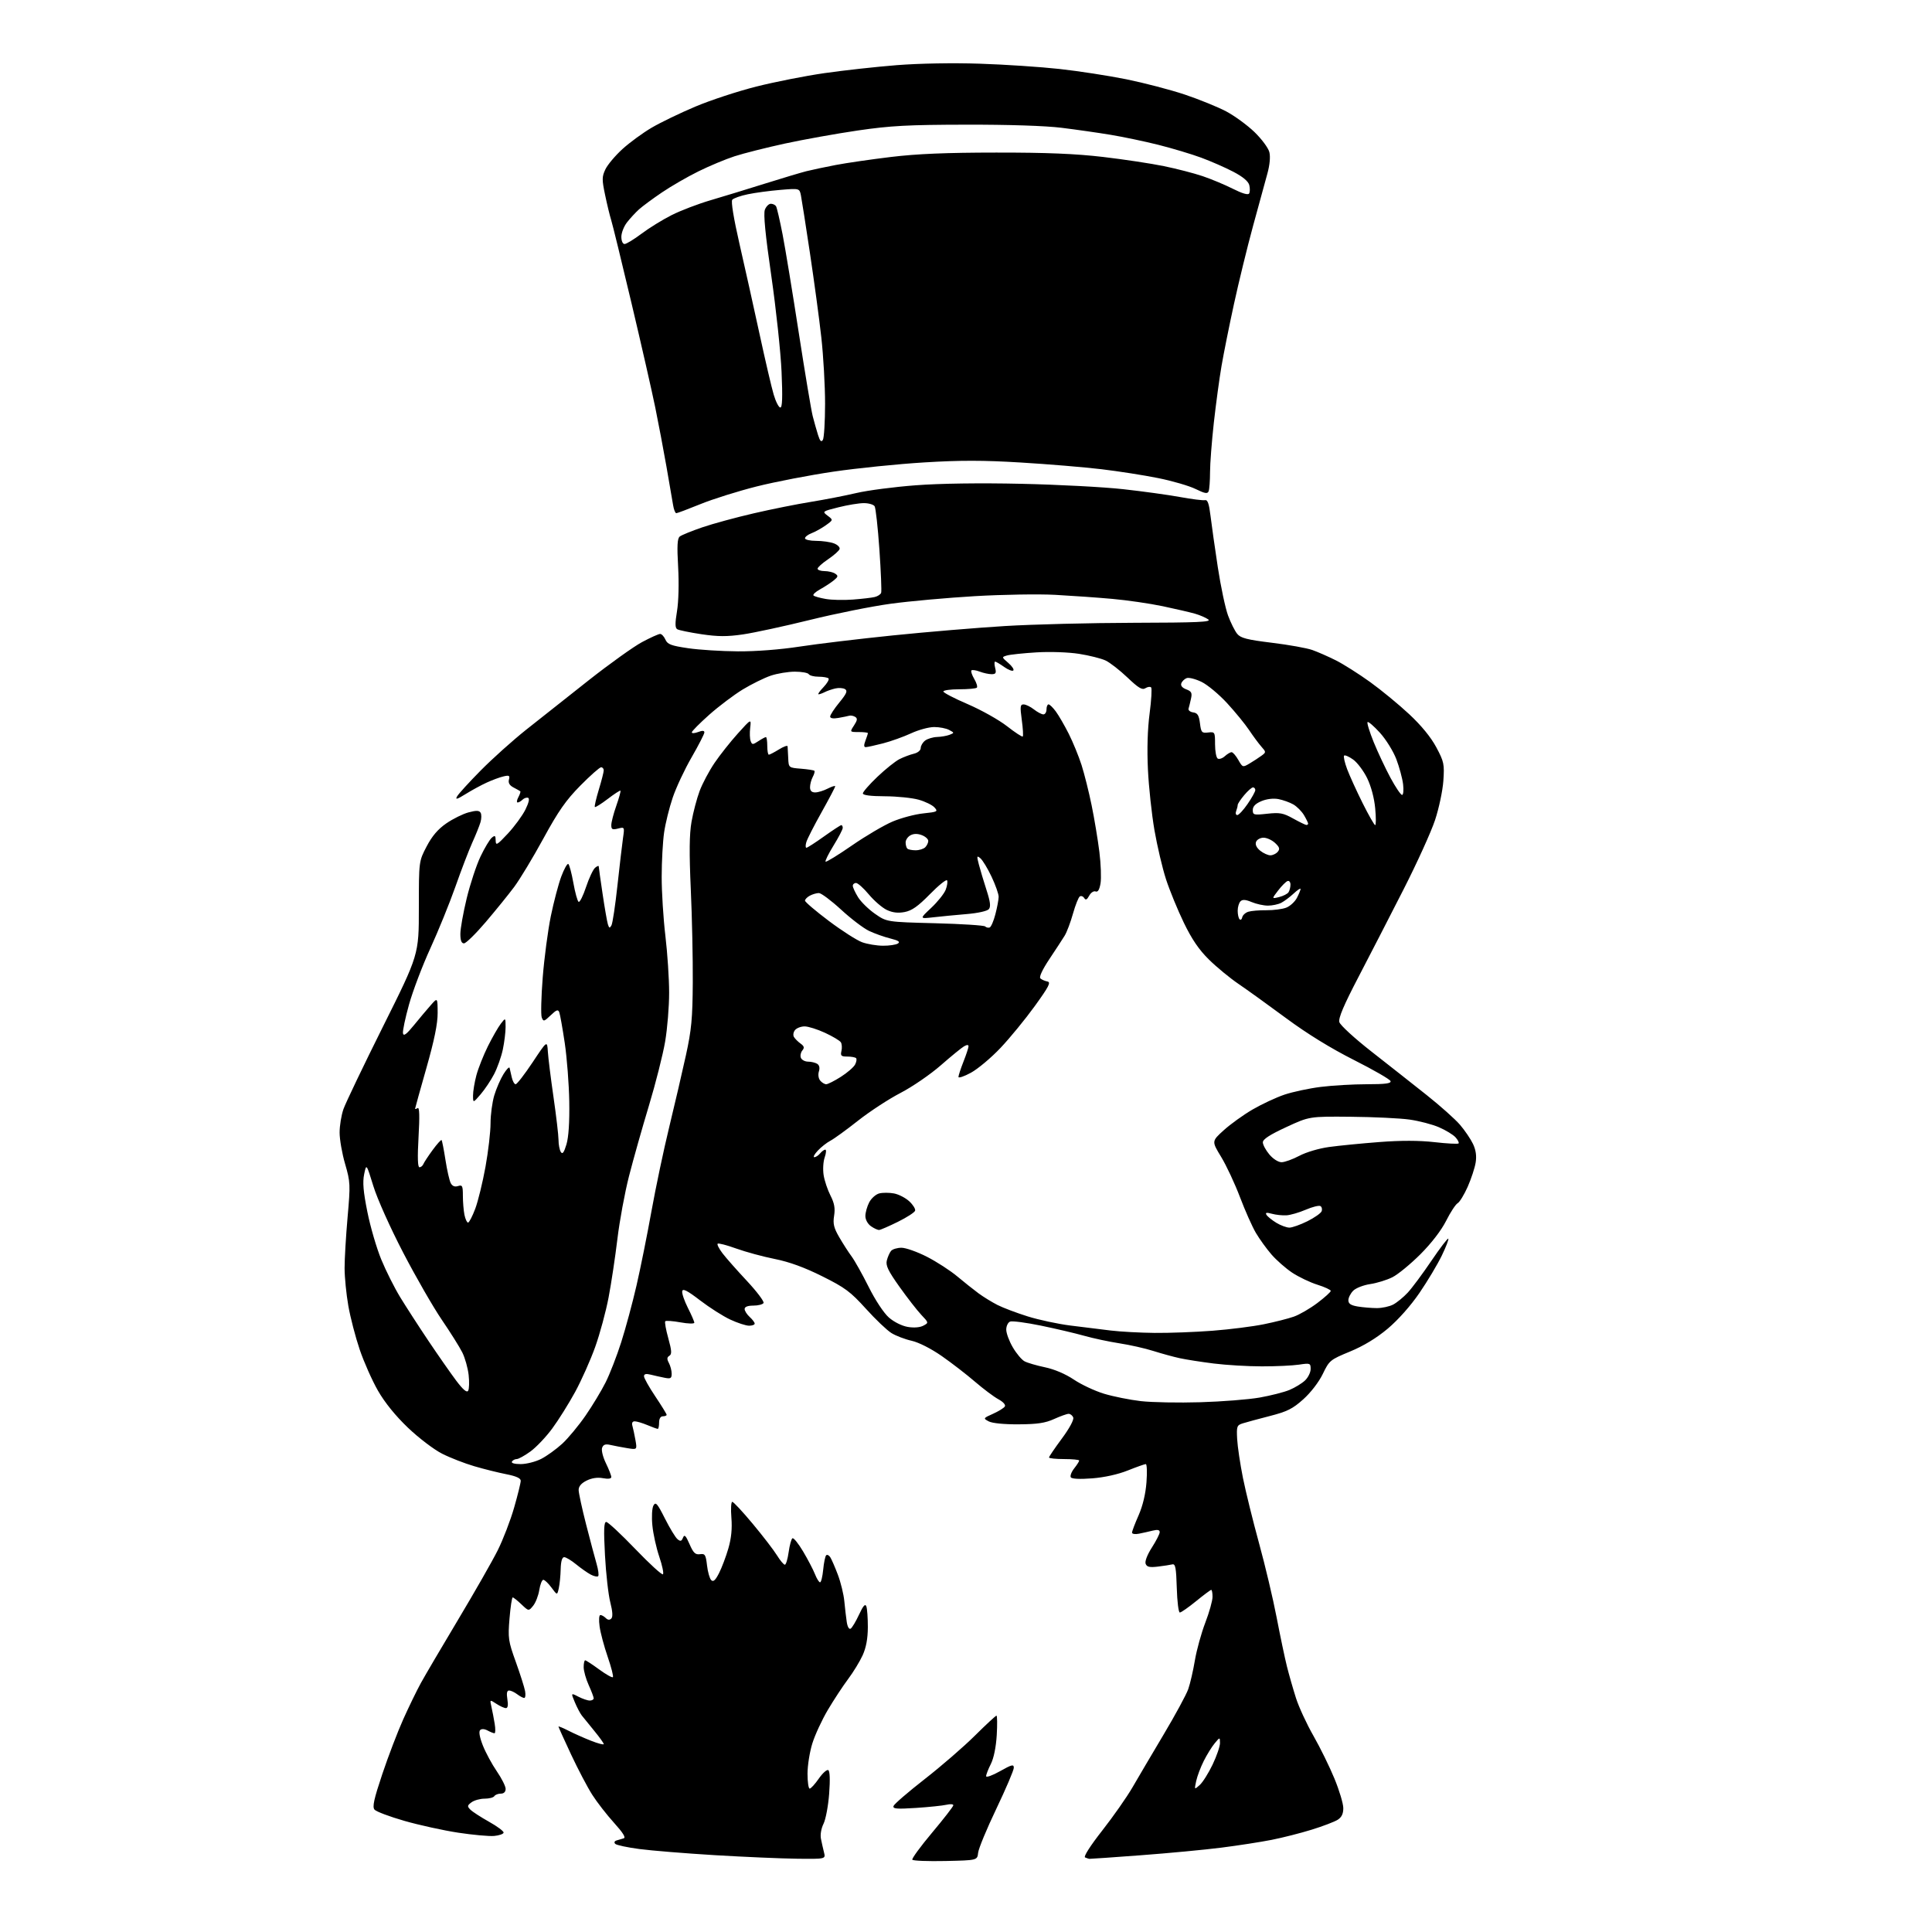 <?xml version="1.0" encoding="UTF-8" standalone="no"?>
<svg 
  version="1.1" 
  xmlns="http://www.w3.org/2000/svg" 
  xmlns:xlink="http://www.w3.org/1999/xlink" 
  xmlns:svg="http://www.w3.org/2000/svg"
  xmlns:rdf="http://www.w3.org/1999/02/22-rdf-syntax-ns#"
  xmlns:cc="http://creativecommons.org/ns#"
  xmlns:dc="http://purl.org/dc/elements/1.1/"
  viewBox="0 0 768 768"
  width="768"
  height="768"
>
<style>svg {background-color: white; }</style>"
<path stroke="none" fill="black" fill-rule="evenodd" d="M375.83,739.78C368.86,739.93 362.93,739.70 362.66,739.26C362.39,738.82 365.94,733.97 370.55,728.48C375.16,722.99 378.95,718.11 378.96,717.63C378.98,717.16 377.76,717.06 376.25,717.42C374.74,717.77 369.28,718.34 364.12,718.68C356.39,719.18 354.82,719.04 355.20,717.90C355.45,717.14 361.02,712.34 367.58,707.22C374.14,702.11 383.11,694.34 387.52,689.96C391.93,685.58 395.80,682.00 396.11,682.00C396.42,682.00 396.47,685.49 396.22,689.75C395.93,694.53 395.03,698.92 393.88,701.21C392.84,703.25 392.00,705.43 392.00,706.06C392.00,706.68 394.48,705.79 397.50,704.09C402.22,701.43 403.00,701.23 403.00,702.73C403.00,703.69 399.88,711.01 396.07,718.99C392.25,726.97 388.99,734.85 388.82,736.50C388.50,739.50 388.50,739.50 375.83,739.78zM316.86,738.87C310.61,738.80 295.91,738.16 284.18,737.46C272.46,736.75 258.96,735.65 254.18,735.02C249.41,734.39 245.09,733.47 244.58,732.97C244.03,732.42 244.23,731.89 245.08,731.61C245.86,731.36 247.14,730.99 247.92,730.77C248.88,730.51 247.66,728.55 244.10,724.61C241.22,721.43 237.33,716.43 235.45,713.48C233.56,710.54 229.77,703.32 227.01,697.43C224.26,691.54 222.00,686.55 222.00,686.34C222.00,686.13 223.78,686.87 225.95,687.97C228.12,689.08 232.17,690.89 234.95,691.98C237.73,693.08 240.00,693.67 240.00,693.30C240.00,692.93 238.31,690.57 236.24,688.06C234.17,685.55 231.93,682.79 231.26,681.92C230.59,681.06 229.34,678.67 228.49,676.63C226.94,672.92 226.94,672.92 229.92,674.46C231.56,675.31 233.60,676.00 234.45,676.00C235.30,676.00 236.00,675.60 236.00,675.11C236.00,674.62 235.11,672.26 234.02,669.86C232.93,667.46 232.03,664.26 232.02,662.75C232.01,661.24 232.28,660.00 232.62,660.00C232.95,660.00 235.45,661.63 238.16,663.62C240.88,665.61 243.34,667.00 243.63,666.70C243.93,666.40 243.00,662.77 241.57,658.62C240.14,654.48 238.69,649.04 238.35,646.54C237.99,643.95 238.13,642.00 238.66,642.00C239.18,642.00 240.14,642.54 240.80,643.20C241.60,644.00 242.33,644.07 243.00,643.40C243.66,642.74 243.53,640.58 242.60,636.95C241.83,633.95 240.88,625.54 240.49,618.25C239.95,608.13 240.06,605.00 240.99,605.00C241.66,605.00 246.85,609.83 252.53,615.74C258.20,621.65 263.16,626.18 263.54,625.80C263.91,625.42 263.25,622.27 262.07,618.81C260.89,615.34 259.65,609.75 259.33,606.40C258.99,602.90 259.18,599.51 259.76,598.46C260.64,596.89 261.29,597.62 264.31,603.62C266.25,607.47 268.49,611.16 269.30,611.83C270.48,612.82 270.91,612.71 271.49,611.28C272.07,609.85 272.59,610.35 274.10,613.82C275.62,617.31 276.40,618.07 278.24,617.82C280.25,617.53 280.56,618.02 281.05,622.25C281.35,624.86 282.10,627.50 282.71,628.11C283.55,628.95 284.36,628.22 285.83,625.34C286.92,623.19 288.59,618.79 289.53,615.54C290.71,611.50 291.09,607.66 290.74,603.32C290.46,599.84 290.62,597.00 291.09,597.00C291.57,597.00 295.24,600.95 299.25,605.77C303.27,610.59 307.59,616.21 308.86,618.27C310.12,620.32 311.53,622.00 311.99,622.00C312.44,622.00 313.12,619.75 313.50,617.00C313.88,614.25 314.56,611.77 315.01,611.49C315.47,611.21 317.38,613.57 319.26,616.74C321.14,619.91 323.26,623.96 323.96,625.75C324.67,627.54 325.58,629.00 325.99,629.00C326.41,629.00 326.96,626.74 327.23,623.98C327.49,621.22 328.03,618.64 328.41,618.26C328.79,617.87 329.53,618.22 330.05,619.03C330.57,619.84 331.93,622.97 333.07,625.99C334.21,629.01 335.37,633.73 335.63,636.49C335.89,639.25 336.33,642.98 336.60,644.78C336.90,646.73 337.53,647.79 338.15,647.41C338.73,647.05 340.23,644.54 341.48,641.84C343.12,638.30 343.93,637.38 344.38,638.55C344.72,639.44 344.99,643.16 344.98,646.83C344.96,651.36 344.30,654.94 342.92,657.98C341.80,660.45 339.19,664.72 337.12,667.48C335.05,670.24 331.43,675.75 329.08,679.72C326.73,683.69 323.95,689.69 322.91,693.06C321.86,696.42 321.00,701.84 321.00,705.09C321.00,708.34 321.39,711.00 321.86,711.00C322.34,711.00 323.97,709.21 325.49,707.02C327.01,704.83 328.70,703.32 329.26,703.66C329.89,704.05 330.02,707.51 329.60,713.04C329.24,717.86 328.23,723.23 327.36,724.98C326.44,726.83 326.01,729.32 326.34,730.96C326.65,732.50 327.20,734.94 327.56,736.38C328.22,739.00 328.22,739.00 316.86,738.87zM433.00,738.92C432.73,738.88 431.97,738.63 431.33,738.36C430.63,738.08 433.39,733.75 438.14,727.69C442.53,722.09 447.95,714.35 450.18,710.50C452.40,706.65 457.99,697.19 462.58,689.47C467.18,681.75 471.57,673.65 472.34,671.47C473.11,669.28 474.30,664.12 474.99,660.00C475.69,655.87 477.55,649.14 479.13,645.02C480.71,640.91 482.00,636.30 482.00,634.77C482.00,633.25 481.77,632.00 481.49,632.00C481.20,632.00 478.49,634.02 475.45,636.50C472.41,638.98 469.51,641.00 469.00,641.00C468.49,641.00 467.94,636.61 467.79,631.25C467.55,623.18 467.24,621.56 466.00,621.87C465.18,622.07 462.60,622.47 460.27,622.75C456.97,623.14 455.90,622.90 455.41,621.63C455.04,620.67 456.05,618.04 457.89,615.17C459.60,612.50 461.00,609.75 461.00,609.05C461.00,608.15 460.17,607.97 458.25,608.44C456.74,608.82 454.26,609.37 452.75,609.67C451.23,609.98 450.00,609.78 450.00,609.24C450.00,608.69 451.17,605.61 452.60,602.38C454.25,598.63 455.39,593.89 455.74,589.26C456.04,585.26 455.92,582.00 455.47,582.00C455.02,582.00 451.81,583.14 448.33,584.53C444.44,586.09 438.97,587.30 434.15,587.67C429.22,588.05 426.05,587.89 425.66,587.25C425.31,586.69 425.92,585.10 427.01,583.71C428.11,582.32 429.00,580.92 429.00,580.59C429.00,580.27 426.30,580.00 423.00,580.00C419.70,580.00 417.00,579.72 417.00,579.37C417.00,579.03 419.30,575.65 422.10,571.86C425.10,567.82 426.97,564.36 426.63,563.49C426.32,562.67 425.49,562.01 424.78,562.02C424.08,562.03 421.48,562.97 419.00,564.09C415.51,565.68 412.36,566.15 404.92,566.19C399.15,566.23 394.42,565.76 393.04,565.02C390.78,563.81 390.81,563.76 394.75,562.00C396.95,561.01 399.06,559.71 399.44,559.09C399.84,558.45 398.78,557.26 396.90,556.24C395.12,555.28 390.93,552.14 387.58,549.26C384.24,546.38 378.27,541.77 374.33,539.03C370.08,536.08 365.20,533.60 362.36,532.97C359.72,532.38 356.12,531.00 354.36,529.91C352.59,528.82 348.01,524.46 344.18,520.21C338.08,513.47 335.91,511.85 326.85,507.34C319.80,503.82 313.79,501.63 308.00,500.47C303.32,499.54 296.42,497.66 292.66,496.31C288.90,494.95 285.58,494.09 285.27,494.39C284.97,494.70 285.85,496.42 287.22,498.22C288.60,500.03 292.97,504.98 296.94,509.22C300.90,513.47 303.86,517.41 303.52,517.97C303.17,518.54 301.33,519.00 299.44,519.00C297.23,519.00 296.00,519.48 296.00,520.35C296.00,521.08 296.90,522.50 298.00,523.50C299.10,524.50 300.00,525.69 300.00,526.15C300.00,526.62 298.99,527.00 297.75,526.99C296.51,526.98 293.16,525.89 290.31,524.56C287.46,523.24 282.06,519.80 278.31,516.93C273.21,513.02 271.42,512.10 271.19,513.27C271.02,514.13 272.04,517.11 273.44,519.89C274.85,522.66 276.00,525.32 276.00,525.80C276.00,526.27 273.53,526.21 270.50,525.66C267.48,525.11 264.76,524.91 264.46,525.21C264.16,525.50 264.70,528.54 265.65,531.95C267.03,536.94 267.12,538.31 266.08,538.95C265.10,539.55 265.06,540.24 265.90,541.81C266.50,542.94 267.00,544.85 267.00,546.06C267.00,547.94 266.59,548.17 264.12,547.67C262.53,547.36 260.06,546.80 258.62,546.44C256.79,545.98 256.00,546.18 256.00,547.09C256.00,547.81 258.02,551.41 260.50,555.10C262.97,558.79 265.00,562.08 265.00,562.41C265.00,562.73 264.32,563.00 263.50,563.00C262.57,563.00 262.00,563.94 262.00,565.50C262.00,566.88 261.76,568.00 261.47,568.00C261.18,568.00 259.32,567.33 257.35,566.50C255.37,565.67 253.11,565.00 252.31,565.00C251.40,565.00 251.06,565.65 251.38,566.75C251.66,567.71 252.21,570.26 252.59,572.40C253.28,576.30 253.28,576.30 249.39,575.67C247.25,575.32 244.27,574.75 242.76,574.41C240.71,573.93 239.86,574.20 239.36,575.49C238.99,576.46 239.64,579.14 240.85,581.63C242.03,584.06 243.00,586.54 243.00,587.14C243.00,587.82 241.78,587.99 239.68,587.60C237.53,587.20 235.23,587.54 233.18,588.56C231.05,589.62 230.01,590.86 230.02,592.32C230.04,593.52 231.37,599.67 232.99,606.00C234.62,612.33 236.49,619.40 237.17,621.72C237.84,624.04 238.12,626.21 237.78,626.55C237.45,626.89 236.12,626.61 234.84,625.93C233.55,625.25 230.93,623.41 229.02,621.85C227.11,620.28 224.97,619.00 224.27,619.00C223.44,619.00 222.96,620.63 222.88,623.75C222.82,626.36 222.48,629.78 222.13,631.34C221.50,634.18 221.50,634.18 219.22,631.09C217.97,629.39 216.51,628.00 215.98,628.00C215.45,628.00 214.73,629.83 214.37,632.06C214.02,634.29 212.92,637.10 211.94,638.31C210.16,640.50 210.16,640.50 207.27,637.75C205.69,636.24 204.13,635.00 203.81,635.00C203.50,635.00 202.92,638.77 202.54,643.38C201.89,651.21 202.05,652.35 205.04,660.63C206.79,665.51 208.46,670.74 208.73,672.25C209.00,673.76 208.84,674.99 208.36,674.97C207.89,674.95 206.63,674.28 205.56,673.47C204.49,672.66 203.06,672.00 202.37,672.00C201.51,672.00 201.30,673.07 201.69,675.50C202.07,677.82 201.87,679.00 201.10,679.00C200.45,679.00 198.75,678.23 197.31,677.28C194.68,675.56 194.68,675.56 195.36,678.53C195.73,680.16 196.32,683.19 196.65,685.25C196.99,687.31 196.95,689.00 196.57,689.00C196.18,689.00 194.95,688.51 193.83,687.91C192.55,687.23 191.43,687.17 190.85,687.75C190.26,688.34 190.67,690.64 191.94,693.85C193.06,696.69 195.56,701.31 197.49,704.12C199.42,706.93 201.00,710.07 201.00,711.11C201.00,712.31 200.29,713.00 199.06,713.00C197.99,713.00 196.84,713.45 196.50,714.00C196.16,714.55 194.42,715.00 192.63,715.00C190.84,715.00 188.51,715.65 187.44,716.44C185.72,717.72 185.67,718.04 187.00,719.38C187.82,720.20 191.17,722.37 194.42,724.19C197.68,726.01 200.28,727.95 200.19,728.50C200.11,729.05 198.41,729.64 196.41,729.82C194.41,729.99 187.99,729.41 182.14,728.52C176.29,727.63 166.67,725.52 160.77,723.83C154.87,722.14 149.51,720.12 148.87,719.35C147.96,718.25 148.64,715.17 151.97,705.22C154.32,698.22 158.05,688.45 160.27,683.50C162.49,678.55 165.66,672.02 167.32,669.00C168.98,665.98 175.65,654.64 182.13,643.81C188.61,632.98 195.68,620.61 197.83,616.31C199.98,612.02 202.92,604.37 204.37,599.31C205.82,594.26 207.00,589.45 207.00,588.63C207.00,587.61 205.18,586.79 201.25,586.02C198.09,585.40 192.37,583.98 188.54,582.85C184.70,581.73 178.94,579.49 175.73,577.86C172.52,576.24 166.42,571.60 162.17,567.54C157.20,562.79 152.95,557.54 150.23,552.79C147.91,548.74 144.65,541.39 142.98,536.46C141.31,531.53 139.28,523.73 138.47,519.12C137.66,514.51 136.99,507.76 136.98,504.12C136.97,500.48 137.51,491.36 138.17,483.86C139.32,470.86 139.27,469.87 137.19,462.70C135.98,458.56 135.00,452.94 135.00,450.21C135.00,447.48 135.69,443.28 136.53,440.88C137.38,438.47 144.46,423.68 152.28,408.00C166.50,379.50 166.50,379.50 166.50,360.94C166.50,342.38 166.50,342.38 169.59,336.48C171.75,332.34 174.10,329.59 177.43,327.30C180.04,325.50 184.00,323.54 186.23,322.94C189.32,322.11 190.47,322.14 191.04,323.06C191.45,323.72 191.43,325.45 190.99,326.88C190.56,328.32 189.09,331.98 187.72,335.00C186.36,338.03 183.34,345.90 181.02,352.50C178.69,359.10 174.21,370.12 171.06,377.00C167.91,383.88 164.11,393.90 162.60,399.28C161.10,404.66 160.01,409.82 160.19,410.76C160.43,412.01 161.57,411.17 164.51,407.57C166.70,404.88 169.72,401.29 171.22,399.59C173.94,396.50 173.94,396.50 173.97,402.62C173.99,406.92 172.67,413.41 169.50,424.56C167.02,433.26 165.00,440.54 165.00,440.75C165.00,440.95 165.46,440.83 166.03,440.48C166.74,440.05 166.85,443.70 166.38,451.92C165.92,460.08 166.04,464.00 166.74,464.00C167.32,464.00 168.01,463.44 168.29,462.75C168.57,462.06 170.22,459.55 171.97,457.16C173.72,454.77 175.32,452.99 175.53,453.20C175.74,453.41 176.43,456.94 177.07,461.04C177.70,465.14 178.65,469.31 179.17,470.30C179.80,471.50 180.77,471.89 182.06,471.48C183.78,470.93 184.00,471.37 184.00,475.31C184.00,477.75 184.28,481.16 184.62,482.88C184.97,484.59 185.61,486.00 186.05,486.00C186.49,486.00 187.78,483.52 188.92,480.49C190.05,477.46 191.88,469.96 192.99,463.82C194.10,457.67 195.00,449.89 195.00,446.51C195.00,443.13 195.67,438.14 196.48,435.43C197.30,432.72 198.94,428.93 200.14,427.00C201.33,425.07 202.42,423.95 202.57,424.50C202.71,425.05 203.10,426.74 203.43,428.25C203.77,429.76 204.46,431.00 204.98,431.00C205.50,431.00 208.53,427.08 211.72,422.29C217.50,413.58 217.50,413.58 217.78,418.04C217.93,420.49 218.94,428.63 220.03,436.13C221.11,443.63 222.01,451.28 222.02,453.13C222.02,454.98 222.44,457.14 222.93,457.92C223.60,458.97 224.18,458.19 225.17,454.92C226.03,452.04 226.43,446.11 226.29,437.92C226.18,431.00 225.37,420.52 224.50,414.63C223.62,408.74 222.64,403.23 222.32,402.40C221.85,401.16 221.20,401.39 218.90,403.60C216.27,406.11 216.01,406.18 215.35,404.46C214.96,403.44 215.13,396.29 215.74,388.56C216.35,380.82 217.80,369.86 218.96,364.18C220.13,358.50 222.00,351.41 223.12,348.42C224.24,345.42 225.49,343.19 225.91,343.44C226.32,343.70 227.23,347.08 227.92,350.95C228.61,354.82 229.55,358.22 230.01,358.50C230.46,358.78 231.80,356.12 232.97,352.58C234.15,349.05 235.76,345.61 236.56,344.95C237.35,344.29 238.00,344.04 238.00,344.38C238.00,344.73 238.69,349.62 239.53,355.26C240.36,360.89 241.32,366.36 241.64,367.41C242.14,369.00 242.38,369.07 243.06,367.85C243.52,367.04 244.59,359.88 245.45,351.94C246.32,344.00 247.31,335.52 247.66,333.10C248.30,328.74 248.28,328.71 245.65,329.37C243.43,329.93 243.00,329.71 243.00,327.99C243.00,326.87 243.89,323.41 244.99,320.30C246.08,317.19 246.83,314.49 246.64,314.31C246.46,314.13 244.19,315.60 241.59,317.59C238.99,319.57 236.68,321.02 236.46,320.80C236.24,320.58 236.95,317.49 238.02,313.95C239.10,310.40 239.99,306.94 239.99,306.25C240.00,305.56 239.53,305.00 238.95,305.00C238.37,305.00 234.66,308.28 230.70,312.29C224.98,318.09 221.96,322.40 216.00,333.33C211.88,340.88 206.65,349.55 204.39,352.58C202.13,355.61 197.04,361.89 193.08,366.54C189.12,371.19 185.23,375.00 184.44,375.00C183.44,375.00 183.00,373.85 183.00,371.25C183.00,369.19 184.14,362.82 185.52,357.10C186.91,351.38 189.38,343.90 191.01,340.48C192.64,337.06 194.66,333.70 195.49,333.01C196.76,331.95 197.01,332.12 197.04,334.13C197.07,336.25 197.58,335.96 201.89,331.35C204.53,328.51 207.66,324.23 208.85,321.85C210.21,319.09 210.60,317.37 209.91,317.14C209.31,316.94 208.32,317.28 207.71,317.89C207.10,318.50 206.22,319.00 205.76,319.00C205.31,319.00 205.43,318.06 206.05,316.91C206.66,315.77 207.01,314.70 206.83,314.55C206.65,314.40 205.45,313.72 204.16,313.05C202.56,312.22 201.97,311.22 202.31,309.92C202.74,308.30 202.41,308.10 200.16,308.63C198.69,308.96 195.70,310.07 193.50,311.08C191.30,312.08 187.52,314.14 185.09,315.65C181.65,317.79 180.90,317.99 181.70,316.58C182.25,315.58 186.49,310.94 191.11,306.26C195.72,301.59 203.82,294.33 209.09,290.13C214.37,285.93 225.53,277.10 233.91,270.50C242.28,263.90 251.87,257.04 255.21,255.25C258.55,253.46 261.79,252.00 262.41,252.00C263.02,252.00 263.97,253.01 264.51,254.25C265.34,256.14 266.77,256.68 273.50,257.67C277.90,258.32 286.82,258.88 293.32,258.92C300.45,258.97 310.16,258.22 317.82,257.04C324.79,255.96 341.52,253.96 355.00,252.58C368.48,251.20 388.50,249.53 399.50,248.86C410.50,248.19 433.57,247.61 450.77,247.57C476.16,247.51 481.71,247.26 480.31,246.24C479.37,245.55 477.00,244.52 475.05,243.96C473.10,243.40 467.32,242.06 462.21,240.98C457.11,239.91 448.11,238.60 442.21,238.07C436.32,237.54 426.10,236.82 419.50,236.46C412.90,236.10 398.52,236.34 387.54,236.98C376.56,237.63 361.48,238.98 354.04,240.00C346.59,241.02 332.18,243.90 322.00,246.42C311.82,248.93 299.85,251.52 295.38,252.18C289.01,253.11 285.45,253.09 278.82,252.11C274.17,251.41 269.85,250.52 269.21,250.13C268.34,249.59 268.32,247.79 269.12,242.95C269.75,239.19 269.93,231.87 269.57,225.40C269.09,216.96 269.24,214.05 270.22,213.27C270.92,212.71 274.94,211.07 279.15,209.63C283.35,208.19 292.58,205.68 299.65,204.05C306.72,202.41 316.94,200.37 322.36,199.50C327.78,198.62 335.88,197.05 340.36,196.00C344.84,194.94 355.48,193.55 364.00,192.91C373.72,192.17 389.39,191.95 406.00,192.32C420.57,192.64 438.80,193.60 446.50,194.46C454.20,195.31 464.35,196.71 469.05,197.57C473.75,198.43 478.23,198.99 479.00,198.82C480.04,198.58 480.61,200.20 481.19,205.00C481.62,208.57 482.93,217.80 484.10,225.50C485.28,233.20 487.11,241.84 488.18,244.71C489.24,247.57 490.88,250.84 491.81,251.97C493.19,253.65 495.73,254.30 505.61,255.51C512.27,256.32 519.51,257.62 521.68,258.39C523.86,259.16 528.09,261.02 531.07,262.52C534.06,264.03 540.16,267.89 544.63,271.11C549.09,274.32 556.10,280.09 560.20,283.92C565.01,288.41 568.82,293.07 570.95,297.06C574.01,302.80 574.21,303.75 573.76,310.37C573.49,314.29 572.00,321.32 570.45,326.00C568.90,330.68 563.28,343.05 557.96,353.50C552.64,363.95 544.58,379.61 540.05,388.30C534.15,399.61 531.98,404.72 532.41,406.30C532.75,407.52 538.40,412.71 545.16,418.00C551.84,423.23 561.71,431.00 567.09,435.28C572.48,439.55 578.46,444.89 580.38,447.13C582.30,449.37 584.62,452.80 585.54,454.73C586.68,457.14 587.02,459.48 586.60,462.12C586.26,464.25 584.83,468.58 583.44,471.74C582.04,474.89 580.24,477.85 579.43,478.30C578.63,478.75 576.56,481.90 574.85,485.31C572.93,489.11 568.98,494.24 564.61,498.61C560.70,502.51 555.70,506.62 553.50,507.72C551.30,508.83 547.33,510.05 544.68,510.44C542.03,510.83 538.99,512.01 537.93,513.07C536.87,514.13 536.00,515.84 536.00,516.87C536.00,518.25 536.98,518.90 539.75,519.36C541.81,519.70 545.21,519.98 547.30,519.99C549.39,520.00 552.31,519.36 553.80,518.59C555.28,517.81 557.90,515.67 559.60,513.84C561.31,512.00 565.53,506.32 568.98,501.22C572.44,496.11 575.47,492.14 575.72,492.39C575.97,492.64 574.80,495.69 573.11,499.17C571.42,502.65 567.44,509.31 564.25,513.97C560.74,519.10 555.76,524.70 551.65,528.16C547.18,531.91 542.05,535.03 536.67,537.25C528.75,540.52 528.42,540.79 525.84,546.14C524.29,549.36 521.07,553.55 518.11,556.21C513.86,560.03 511.70,561.11 504.77,562.89C500.22,564.06 495.38,565.37 494.00,565.81C491.68,566.54 491.52,566.99 491.79,572.05C491.95,575.05 492.99,582.00 494.09,587.50C495.20,593.00 498.08,604.70 500.50,613.50C502.92,622.30 506.07,635.58 507.49,643.00C508.92,650.42 510.76,659.20 511.59,662.50C512.42,665.80 514.03,671.42 515.17,675.00C516.31,678.58 519.43,685.33 522.11,690.01C524.78,694.68 528.54,702.33 530.46,707.01C532.39,711.68 533.97,716.95 533.98,718.73C533.99,721.00 533.33,722.38 531.75,723.39C530.51,724.17 525.90,725.94 521.50,727.30C517.10,728.67 509.90,730.50 505.50,731.37C501.10,732.24 492.10,733.63 485.50,734.47C478.90,735.31 464.50,736.67 453.50,737.49C442.50,738.32 433.27,738.96 433.00,738.92zM476.92,709.56C478.11,708.49 480.41,704.83 482.04,701.42C483.67,698.00 484.99,694.15 484.97,692.86C484.93,690.50 484.93,690.50 482.86,692.99C481.72,694.36 479.77,697.51 478.52,699.99C477.27,702.47 475.91,706.08 475.50,708.00C474.75,711.50 474.75,711.50 476.92,709.56zM206.98,582.00C209.24,582.00 212.91,581.07 215.14,579.93C217.37,578.79 221.13,576.07 223.50,573.90C225.86,571.72 230.03,566.69 232.77,562.72C235.51,558.75 239.10,552.80 240.75,549.50C242.41,546.20 245.20,539.01 246.95,533.52C248.70,528.03 251.44,517.91 253.02,511.02C254.61,504.13 257.28,490.85 258.96,481.50C260.64,472.15 263.82,457.07 266.03,448.00C268.23,438.93 271.22,426.10 272.66,419.50C274.88,409.36 275.30,404.86 275.39,390.50C275.45,381.15 275.10,364.50 274.60,353.50C273.95,338.91 274.02,331.66 274.89,326.67C275.55,322.92 277.00,317.41 278.11,314.44C279.22,311.46 281.90,306.43 284.05,303.26C286.20,300.09 290.37,294.84 293.30,291.58C298.64,285.66 298.64,285.66 298.21,289.33C297.97,291.34 298.06,293.72 298.40,294.60C298.97,296.09 299.22,296.09 301.48,294.61C302.83,293.72 304.17,293.00 304.46,293.00C304.76,293.00 305.00,294.57 305.00,296.50C305.00,298.43 305.28,300.00 305.63,300.00C305.98,300.00 307.78,299.06 309.63,297.92C311.48,296.77 313.04,296.21 313.08,296.67C313.13,297.13 313.24,299.23 313.33,301.34C313.50,305.18 313.50,305.18 318.40,305.57C321.09,305.79 323.49,306.16 323.73,306.40C323.97,306.63 323.68,307.74 323.08,308.85C322.49,309.96 322.00,311.80 322.00,312.93C322.00,314.35 322.64,315.00 324.05,315.00C325.18,315.00 327.43,314.31 329.05,313.47C330.67,312.64 332.00,312.23 332.00,312.57C332.00,312.92 329.57,317.54 326.60,322.85C323.62,328.16 320.89,333.51 320.53,334.75C320.16,335.99 320.18,337.00 320.56,337.00C320.94,337.00 324.08,334.98 327.55,332.50C331.02,330.03 334.12,328.00 334.43,328.00C334.74,328.00 335.00,328.49 335.00,329.10C335.00,329.70 333.36,332.86 331.35,336.11C329.34,339.37 327.92,342.25 328.18,342.52C328.45,342.78 333.17,339.89 338.67,336.08C344.17,332.28 351.45,328.00 354.84,326.57C358.24,325.14 363.72,323.68 367.03,323.34C372.67,322.75 372.95,322.60 371.47,320.97C370.61,320.01 367.78,318.63 365.20,317.90C362.61,317.17 356.56,316.55 351.75,316.53C346.09,316.51 343.00,316.11 343.00,315.40C343.00,314.80 345.60,311.82 348.78,308.79C351.96,305.76 355.90,302.61 357.53,301.78C359.16,300.96 361.74,299.98 363.25,299.62C364.85,299.24 366.00,298.28 366.00,297.34C366.00,296.45 366.79,295.12 367.75,294.39C368.71,293.66 370.85,293.02 372.50,292.96C374.15,292.91 376.39,292.51 377.48,292.09C379.41,291.33 379.41,291.29 377.29,290.16C376.10,289.52 373.41,289.00 371.32,289.01C369.22,289.02 365.10,290.14 362.16,291.51C359.22,292.87 354.21,294.67 351.01,295.50C347.82,296.32 344.72,297.00 344.13,297.00C343.38,297.00 343.35,296.21 344.02,294.43C344.56,293.02 345.00,291.67 345.00,291.43C345.00,291.20 343.37,291.00 341.38,291.00C337.77,291.00 337.77,291.00 339.49,288.37C340.83,286.32 340.93,285.58 339.95,284.97C339.25,284.54 338.19,284.33 337.59,284.51C336.99,284.68 335.04,285.08 333.25,285.39C331.18,285.75 330.00,285.54 330.00,284.83C330.00,284.21 331.64,281.70 333.65,279.25C336.54,275.73 337.01,274.62 335.91,273.94C335.14,273.47 333.39,273.35 332.01,273.68C330.63,274.01 328.74,274.66 327.82,275.14C326.89,275.61 325.79,276.00 325.38,276.00C324.96,276.00 325.84,274.73 327.33,273.18C328.81,271.63 329.72,270.06 329.35,269.68C328.97,269.31 327.19,269.00 325.39,269.00C323.59,269.00 321.84,268.55 321.50,268.00C321.16,267.45 318.67,267.00 315.98,267.00C313.28,267.00 308.94,267.72 306.35,268.60C303.75,269.49 298.76,271.95 295.26,274.07C291.77,276.20 285.78,280.71 281.95,284.11C278.13,287.51 275.00,290.66 275.00,291.12C275.00,291.58 276.12,291.52 277.50,291.00C279.22,290.34 280.00,290.39 280.00,291.15C280.00,291.75 277.72,296.19 274.94,301.02C272.15,305.84 268.76,313.07 267.41,317.08C266.05,321.09 264.51,327.32 263.99,330.94C263.47,334.55 263.03,342.45 263.03,348.50C263.02,354.55 263.68,365.12 264.50,372.00C265.32,378.88 265.99,389.03 265.99,394.57C266.00,400.11 265.28,408.89 264.40,414.07C263.51,419.26 260.62,430.70 257.96,439.50C255.30,448.30 251.74,460.90 250.05,467.50C248.36,474.10 246.28,485.35 245.43,492.50C244.57,499.65 243.00,510.10 241.93,515.72C240.86,521.35 238.47,530.21 236.60,535.43C234.74,540.64 231.15,548.68 228.64,553.30C226.12,557.92 222.03,564.46 219.54,567.83C217.06,571.21 213.15,575.32 210.86,576.98C208.57,578.64 206.12,580.00 205.41,580.00C204.70,580.00 203.84,580.45 203.50,581.00C203.13,581.60 204.50,582.00 206.98,582.00zM477.13,557.41C485.73,557.16 496.35,556.32 500.74,555.55C505.13,554.77 510.47,553.41 512.60,552.52C514.73,551.63 517.49,549.95 518.74,548.78C519.98,547.61 521.00,545.55 521.00,544.21C521.00,541.88 520.80,541.80 516.35,542.47C513.80,542.85 507.16,543.16 501.60,543.15C496.05,543.15 487.45,542.64 482.50,542.02C477.55,541.40 471.48,540.45 469.00,539.91C466.52,539.38 461.80,538.08 458.50,537.04C455.20,535.99 449.12,534.62 445.00,533.99C440.88,533.35 434.57,532.01 431.00,531.00C427.43,529.99 419.68,528.18 413.79,526.96C407.90,525.75 402.39,525.02 401.54,525.35C400.69,525.67 400.00,527.11 400.00,528.54C400.00,529.97 401.17,533.15 402.61,535.59C404.04,538.04 406.14,540.54 407.27,541.14C408.40,541.75 412.06,542.82 415.41,543.52C419.15,544.30 423.57,546.19 426.86,548.40C429.80,550.38 435.21,552.92 438.87,554.03C442.54,555.14 449.13,556.46 453.52,556.97C457.91,557.47 468.53,557.67 477.13,557.41zM186.09,552.85C186.51,552.17 186.60,549.33 186.29,546.55C185.97,543.77 184.84,539.74 183.76,537.60C182.69,535.45 179.01,529.60 175.60,524.60C172.19,519.59 165.30,507.62 160.30,498.00C155.14,488.08 149.99,476.60 148.42,471.50C145.64,462.50 145.64,462.50 144.76,466.76C144.10,469.96 144.41,473.68 146.04,481.76C147.22,487.67 149.71,496.18 151.56,500.67C153.41,505.17 156.80,511.92 159.09,515.67C161.39,519.43 166.43,527.23 170.30,533.00C174.18,538.77 179.14,545.88 181.33,548.80C184.06,552.42 185.56,553.71 186.09,552.85zM459.00,529.85C464.77,529.91 475.12,529.52 482.00,528.99C488.88,528.46 498.05,527.30 502.39,526.41C506.74,525.53 512.11,524.17 514.33,523.38C516.56,522.60 520.77,520.15 523.69,517.95C526.61,515.74 529.00,513.58 529.00,513.15C529.00,512.72 526.61,511.61 523.68,510.69C520.75,509.77 516.25,507.61 513.67,505.91C511.10,504.20 507.38,500.93 505.41,498.65C503.44,496.37 500.66,492.52 499.23,490.09C497.80,487.67 494.95,481.27 492.91,475.88C490.86,470.48 487.49,463.27 485.41,459.86C481.64,453.65 481.64,453.65 486.46,449.29C489.10,446.89 494.26,443.18 497.91,441.05C501.57,438.92 507.27,436.26 510.58,435.14C513.89,434.03 520.39,432.64 525.03,432.06C529.66,431.48 537.88,431.00 543.31,431.00C550.74,431.00 553.07,430.69 552.76,429.75C552.54,429.06 546.00,425.29 538.23,421.37C529.03,416.73 519.62,410.94 511.30,404.78C504.26,399.57 495.72,393.43 492.32,391.12C488.92,388.81 483.64,384.46 480.59,381.46C476.60,377.53 473.79,373.41 470.57,366.75C468.11,361.66 464.93,353.90 463.50,349.50C462.07,345.10 460.01,336.32 458.91,330.00C457.82,323.68 456.65,312.83 456.32,305.89C455.93,297.82 456.17,289.80 456.99,283.61C457.69,278.29 457.96,273.63 457.59,273.25C457.21,272.88 456.18,273.02 455.30,273.58C454.04,274.38 452.55,273.49 448.19,269.33C445.15,266.44 441.25,263.40 439.51,262.57C437.77,261.75 433.01,260.55 428.93,259.91C424.67,259.25 417.44,259.00 412.00,259.33C406.77,259.65 401.52,260.21 400.31,260.56C398.14,261.20 398.14,261.21 400.81,263.52C402.29,264.79 403.19,266.14 402.81,266.52C402.43,266.91 400.78,266.27 399.15,265.11C397.52,263.95 395.91,263.00 395.58,263.00C395.24,263.00 395.24,264.12 395.59,265.50C396.11,267.56 395.85,268.00 394.17,268.00C393.05,268.00 390.91,267.54 389.43,266.97C387.94,266.41 386.47,266.20 386.16,266.50C385.86,266.81 386.36,268.33 387.28,269.89C388.20,271.45 388.66,273.01 388.31,273.36C387.95,273.71 384.82,274.00 381.33,274.00C377.85,274.00 375.00,274.39 375.00,274.88C375.00,275.36 379.39,277.64 384.75,279.94C390.11,282.25 397.11,286.18 400.31,288.68C403.50,291.18 406.32,293.02 406.56,292.77C406.81,292.52 406.64,289.55 406.17,286.16C405.45,280.85 405.55,280.00 406.92,280.02C407.79,280.03 409.62,280.92 411.00,282.00C412.38,283.08 414.06,283.97 414.75,283.98C415.44,283.99 416.00,283.10 416.00,282.00C416.00,280.90 416.37,280.00 416.81,280.00C417.26,280.00 418.56,281.26 419.70,282.81C420.85,284.36 423.15,288.34 424.83,291.66C426.50,294.98 428.80,300.58 429.93,304.10C431.05,307.62 432.87,314.86 433.95,320.18C435.04,325.51 436.42,333.81 437.02,338.64C437.62,343.46 437.82,349.09 437.48,351.14C437.04,353.71 436.42,354.72 435.50,354.36C434.76,354.08 433.62,354.84 432.97,356.06C432.10,357.67 431.57,357.93 431.00,357.01C430.57,356.31 429.79,356.01 429.25,356.34C428.72,356.68 427.49,359.75 426.53,363.17C425.57,366.60 424.08,370.55 423.22,371.95C422.36,373.35 419.62,377.54 417.14,381.26C414.39,385.39 412.99,388.38 413.56,388.92C414.08,389.41 415.32,389.96 416.33,390.15C417.85,390.44 417.00,392.10 411.33,399.95C407.57,405.15 401.45,412.62 397.72,416.56C393.99,420.50 388.70,424.93 385.97,426.42C383.24,427.91 381.00,428.66 381.00,428.10C381.00,427.54 381.90,424.79 383.00,422.00C384.10,419.21 385.00,416.48 385.00,415.93C385.00,415.27 384.40,415.26 383.25,415.91C382.29,416.45 378.12,419.85 374.00,423.46C369.88,427.07 362.68,432.01 358.00,434.44C353.32,436.86 345.72,441.83 341.09,445.48C336.47,449.13 331.52,452.72 330.09,453.46C328.67,454.20 326.41,455.98 325.08,457.40C323.74,458.83 323.12,460.00 323.70,460.00C324.28,460.00 325.32,459.32 326.00,458.50C326.68,457.68 327.62,457.00 328.07,457.00C328.52,457.00 328.42,458.38 327.83,460.06C327.24,461.74 327.05,464.93 327.41,467.15C327.76,469.37 328.99,473.01 330.13,475.25C331.68,478.29 332.04,480.32 331.57,483.27C331.06,486.47 331.45,488.10 333.64,491.86C335.12,494.41 337.33,497.85 338.56,499.50C339.78,501.15 342.82,506.59 345.32,511.58C347.94,516.84 351.32,521.95 353.34,523.73C355.36,525.50 358.53,527.08 360.84,527.47C363.29,527.89 365.70,527.69 367.03,526.98C369.21,525.82 369.21,525.82 366.22,522.66C364.58,520.92 360.68,515.91 357.56,511.53C353.04,505.17 352.02,503.05 352.53,501.03C352.88,499.65 353.63,497.95 354.20,497.26C354.78,496.57 356.65,496.00 358.37,496.00C360.09,496.01 364.65,497.63 368.50,499.60C372.35,501.57 377.75,505.07 380.50,507.37C383.25,509.67 387.07,512.71 389.00,514.13C390.93,515.55 394.30,517.62 396.50,518.74C398.70,519.86 404.10,521.90 408.50,523.28C412.90,524.66 420.55,526.30 425.50,526.92C430.45,527.55 437.65,528.44 441.50,528.90C445.35,529.37 453.23,529.79 459.00,529.85zM349.47,488.93C348.91,488.97 347.44,488.30 346.22,487.44C344.94,486.54 344.00,484.84 344.00,483.39C344.00,482.02 344.68,479.58 345.52,477.96C346.35,476.35 348.16,474.75 349.52,474.40C350.89,474.06 353.53,474.06 355.38,474.41C357.24,474.76 359.97,476.17 361.45,477.54C362.94,478.92 363.98,480.60 363.77,481.27C363.56,481.95 360.49,483.93 356.95,485.68C353.40,487.43 350.04,488.90 349.47,488.93zM512.55,488.00C513.68,488.00 516.91,486.85 519.71,485.46C522.52,484.06 525.07,482.27 525.37,481.49C525.67,480.70 525.45,479.78 524.90,479.44C524.34,479.09 521.71,479.74 519.06,480.88C516.41,482.02 512.95,483.02 511.37,483.11C509.79,483.20 507.20,482.93 505.60,482.49C503.42,481.90 502.89,482.01 503.46,482.94C503.88,483.61 505.63,485.02 507.36,486.08C509.09,487.13 511.42,487.99 512.55,488.00zM509.44,462.00C510.68,462.00 513.86,460.85 516.49,459.46C519.21,458.01 524.34,456.49 528.39,455.94C532.30,455.40 541.27,454.52 548.31,453.98C556.93,453.32 564.10,453.33 570.21,454.02C575.20,454.59 579.52,454.82 579.80,454.53C580.09,454.25 579.54,453.15 578.59,452.10C577.64,451.05 574.68,449.25 572.01,448.10C569.35,446.95 564.09,445.58 560.33,445.05C556.58,444.52 546.08,444.01 537.00,443.93C520.50,443.78 520.50,443.78 511.25,448.07C504.74,451.08 502.00,452.87 502.00,454.10C502.00,455.06 503.17,457.23 504.59,458.92C506.07,460.69 508.14,462.00 509.44,462.00zM191.06,435.00C188.05,438.50 188.05,438.50 188.04,435.50C188.03,433.85 188.63,430.23 189.37,427.45C190.11,424.68 192.17,419.49 193.94,415.91C195.72,412.34 198.03,408.31 199.07,406.96C200.96,404.50 200.96,404.50 200.98,408.20C200.99,410.24 200.49,414.29 199.88,417.20C199.26,420.12 197.70,424.52 196.41,427.00C195.12,429.48 192.71,433.07 191.06,435.00zM328.43,431.00C329.08,431.00 331.69,429.68 334.23,428.07C336.78,426.45 339.32,424.26 339.89,423.20C340.46,422.13 340.65,420.98 340.30,420.63C339.95,420.28 338.38,420.00 336.81,420.00C334.37,420.00 334.04,419.68 334.49,417.75C334.78,416.51 334.67,414.96 334.24,414.31C333.81,413.65 330.99,411.97 327.98,410.57C324.96,409.17 321.32,408.02 319.87,408.01C318.43,408.00 316.70,408.66 316.04,409.46C315.37,410.26 315.18,411.49 315.60,412.21C316.03,412.92 317.21,414.10 318.24,414.84C319.69,415.89 319.84,416.49 318.94,417.58C318.30,418.35 318.04,419.66 318.36,420.49C318.68,421.32 319.96,422.01 321.22,422.02C322.47,422.02 324.11,422.42 324.86,422.89C325.72,423.44 325.96,424.54 325.52,425.92C325.13,427.16 325.35,428.72 326.04,429.55C326.70,430.35 327.78,431.00 328.43,431.00zM351.00,375.94C353.48,375.96 356.14,375.56 356.92,375.07C357.96,374.41 357.16,373.87 353.92,373.06C351.49,372.46 347.70,371.11 345.50,370.07C343.30,369.04 338.28,365.22 334.34,361.59C330.40,357.97 326.43,355.00 325.52,355.00C324.61,355.00 323.00,355.47 321.93,356.04C320.87,356.60 320.00,357.50 320.00,358.02C320.00,358.54 324.27,362.17 329.49,366.10C334.71,370.02 340.67,373.83 342.74,374.57C344.81,375.31 348.52,375.93 351.00,375.94zM393.39,368.70C393.95,368.52 394.98,366.15 395.68,363.43C396.39,360.72 396.97,357.60 396.98,356.50C396.99,355.40 395.72,351.80 394.16,348.50C392.60,345.20 390.60,341.91 389.72,341.18C388.28,339.99 388.22,340.23 389.12,343.68C389.67,345.78 391.03,350.33 392.15,353.79C393.66,358.43 393.90,360.42 393.09,361.39C392.46,362.16 388.71,362.99 384.25,363.36C379.99,363.72 374.02,364.29 371.00,364.64C365.50,365.27 365.50,365.27 370.18,360.88C372.76,358.46 375.35,355.21 375.94,353.66C376.53,352.10 376.77,350.43 376.47,349.95C376.17,349.46 373.10,351.94 369.66,355.45C364.92,360.28 362.47,362.01 359.59,362.55C356.93,363.05 354.78,362.79 352.49,361.70C350.69,360.84 347.49,358.08 345.39,355.57C343.29,353.05 341.00,351.00 340.29,351.00C339.58,351.00 339.00,351.51 339.00,352.13C339.00,352.75 339.94,354.79 341.09,356.65C342.24,358.51 345.28,361.48 347.84,363.26C352.50,366.50 352.50,366.50 371.67,367.00C382.21,367.27 391.19,367.85 391.61,368.27C392.03,368.69 392.83,368.89 393.39,368.70zM493.81,364.64C493.99,363.79 495.07,362.80 496.22,362.43C497.36,362.07 500.60,361.80 503.40,361.83C506.21,361.86 509.76,361.40 511.30,360.81C512.84,360.21 514.75,358.45 515.55,356.91C516.35,355.36 517.00,353.77 517.00,353.36C517.00,352.96 515.76,353.78 514.25,355.19C512.74,356.60 510.52,358.26 509.32,358.88C508.11,359.50 505.74,360.00 504.03,360.00C502.33,360.00 499.42,359.37 497.57,358.59C495.12,357.57 493.91,357.49 493.11,358.29C492.50,358.90 492.00,360.58 492.00,362.03C492.00,363.48 492.34,365.01 492.75,365.42C493.16,365.84 493.64,365.49 493.81,364.64zM508.49,356.59C510.13,356.18 511.82,355.31 512.22,354.67C512.63,354.03 512.98,352.68 512.98,351.67C512.99,350.66 512.48,350.01 511.84,350.22C511.20,350.43 509.51,352.12 508.09,353.97C505.50,357.33 505.50,357.33 508.49,356.59zM504.99,340.00C505.96,340.00 507.28,339.36 507.93,338.59C508.86,337.47 508.63,336.74 506.86,335.09C505.63,333.94 503.57,333.00 502.28,333.00C500.99,333.00 499.65,333.75 499.30,334.66C498.90,335.72 499.49,336.98 500.94,338.16C502.20,339.17 504.02,340.00 504.99,340.00zM363.97,338.00C365.42,338.00 367.14,337.46 367.80,336.80C368.46,336.14 369.00,335.00 369.00,334.28C369.00,333.55 367.85,332.51 366.43,331.98C364.73,331.33 363.22,331.35 361.93,332.04C360.87,332.60 360.00,333.88 360.00,334.87C360.00,335.86 360.30,336.97 360.67,337.33C361.03,337.70 362.52,338.00 363.97,338.00zM519.25,327.93C519.66,327.97 520.00,327.73 520.00,327.40C520.00,327.08 519.26,325.56 518.36,324.04C517.46,322.52 515.55,320.60 514.11,319.77C512.68,318.95 510.01,318.00 508.19,317.65C506.19,317.27 503.51,317.59 501.44,318.46C499.07,319.45 498.00,320.55 498.00,322.00C498.00,323.96 498.38,324.06 503.75,323.47C508.72,322.93 510.11,323.18 514.00,325.35C516.48,326.72 518.84,327.88 519.25,327.93zM546.65,328.00C547.00,328.00 547.01,324.98 546.66,321.30C546.28,317.21 545.03,312.54 543.46,309.32C542.04,306.42 539.53,303.09 537.88,301.92C536.23,300.74 534.62,300.05 534.30,300.37C533.98,300.69 534.52,303.10 535.50,305.73C536.49,308.35 539.26,314.44 541.66,319.25C544.06,324.06 546.31,328.00 546.65,328.00zM491.84,324.00C492.43,324.00 494.28,322.01 495.95,319.57C497.63,317.13 499.00,314.66 499.00,314.07C499.00,313.48 498.59,313.00 498.09,313.00C497.59,313.00 496.01,314.38 494.59,316.08C493.17,317.77 492.00,319.53 492.00,319.99C492.00,320.46 491.73,321.55 491.39,322.42C491.06,323.29 491.26,324.00 491.84,324.00zM557.34,316.00C557.85,316.00 558.03,314.09 557.75,311.75C557.47,309.41 556.25,304.93 555.06,301.78C553.86,298.63 550.93,293.91 548.54,291.28C546.15,288.65 543.94,286.75 543.63,287.05C543.31,287.36 544.42,290.94 546.07,295.02C547.73,299.09 550.74,305.48 552.75,309.21C554.77,312.95 556.83,316.00 557.34,316.00zM496.74,303.49C498.26,302.59 500.37,301.21 501.43,300.43C503.34,299.03 503.34,298.98 501.38,296.76C500.29,295.52 498.12,292.58 496.55,290.23C494.99,287.89 491.07,283.09 487.84,279.57C484.61,276.05 480.02,272.22 477.63,271.06C475.23,269.90 472.58,269.23 471.72,269.56C470.86,269.88 469.90,270.81 469.60,271.61C469.24,272.54 469.94,273.41 471.54,274.02C473.63,274.81 473.95,275.43 473.44,277.73C473.11,279.26 472.67,281.03 472.47,281.69C472.27,282.34 473.10,283.02 474.31,283.19C476.04,283.43 476.60,284.33 477.00,287.50C477.46,291.18 477.72,291.47 480.25,291.18C482.93,290.87 483.00,290.99 483.00,295.87C483.00,298.63 483.48,301.18 484.06,301.54C484.65,301.90 485.92,301.48 486.89,300.60C487.86,299.72 489.07,299.00 489.58,299.01C490.09,299.01 491.28,300.39 492.24,302.07C493.95,305.08 494.02,305.10 496.74,303.49zM339.00,238.34C342.57,238.07 346.48,237.62 347.68,237.33C348.88,237.05 350.04,236.30 350.27,235.66C350.50,235.02 350.18,227.30 349.58,218.50C348.97,209.70 348.11,201.94 347.68,201.25C347.24,200.56 345.31,200.00 343.40,200.00C341.48,200.00 336.95,200.74 333.33,201.65C326.83,203.29 326.78,203.32 329.00,205.00C331.24,206.69 331.24,206.69 328.25,208.82C326.61,209.99 324.08,211.40 322.63,211.95C321.18,212.50 320.00,213.41 320.00,213.98C320.00,214.54 322.00,215.00 324.43,215.00C326.87,215.00 330.06,215.45 331.52,216.01C332.97,216.56 333.98,217.57 333.75,218.26C333.53,218.94 331.47,220.77 329.17,222.32C326.88,223.86 325.00,225.55 325.00,226.07C325.00,226.58 326.24,227.01 327.75,227.02C329.26,227.02 331.18,227.48 332.00,228.04C333.29,228.90 333.20,229.28 331.36,230.77C330.18,231.72 327.76,233.30 325.97,234.28C324.19,235.26 323.02,236.36 323.38,236.72C323.74,237.08 325.94,237.70 328.27,238.10C330.60,238.51 335.43,238.62 339.00,238.34zM268.83,204.00C268.42,204.00 267.85,202.54 267.56,200.75C267.27,198.96 266.08,192.10 264.93,185.50C263.77,178.90 261.77,168.32 260.48,162.00C259.19,155.68 254.94,137.00 251.03,120.50C247.12,104.00 243.48,89.13 242.95,87.46C242.42,85.79 241.33,81.31 240.54,77.51C239.25,71.35 239.26,70.25 240.66,67.30C241.53,65.48 244.58,61.85 247.45,59.24C250.32,56.63 255.55,52.81 259.08,50.74C262.60,48.68 270.39,44.91 276.40,42.38C282.41,39.84 293.33,36.25 300.66,34.41C308.00,32.56 320.19,30.15 327.75,29.07C335.31,27.98 348.25,26.55 356.50,25.90C365.39,25.20 378.83,24.96 389.50,25.32C399.40,25.64 413.66,26.59 421.20,27.42C428.73,28.25 440.66,30.09 447.70,31.51C454.74,32.94 465.18,35.66 470.91,37.57C476.63,39.49 484.05,42.50 487.41,44.27C490.76,46.05 495.83,49.75 498.68,52.50C501.52,55.25 504.19,58.84 504.59,60.48C505.05,62.33 504.75,65.58 503.81,68.98C502.97,72.02 500.41,81.37 498.12,89.77C495.83,98.17 492.42,112.12 490.54,120.77C488.65,129.42 486.42,140.55 485.57,145.50C484.72,150.45 483.35,160.57 482.52,168.00C481.70,175.43 481.01,184.28 481.01,187.67C481.00,191.06 480.76,194.47 480.46,195.25C480.02,196.39 479.04,196.23 475.21,194.36C472.62,193.10 465.93,191.16 460.34,190.04C454.75,188.91 444.62,187.33 437.84,186.52C431.05,185.71 416.66,184.51 405.85,183.86C390.88,182.95 381.72,182.94 367.35,183.82C356.98,184.45 340.78,186.10 331.35,187.48C321.91,188.87 308.14,191.52 300.75,193.38C293.35,195.25 283.31,198.40 278.44,200.39C273.56,202.37 269.24,204.00 268.83,204.00zM327.10,174.87C327.58,174.12 327.97,167.65 327.98,160.50C327.98,153.35 327.31,141.46 326.48,134.07C325.66,126.69 323.62,111.62 321.96,100.57C320.30,89.53 318.69,79.23 318.38,77.67C317.81,74.85 317.81,74.85 310.15,75.49C305.94,75.84 300.13,76.62 297.24,77.23C294.34,77.83 291.57,78.81 291.08,79.41C290.53,80.08 291.66,86.91 293.97,97.00C296.05,106.08 299.62,122.11 301.90,132.63C304.17,143.15 306.72,154.07 307.56,156.88C308.39,159.70 309.58,162.00 310.19,162.00C310.99,162.00 311.13,157.93 310.68,147.75C310.33,139.91 308.50,122.76 306.60,109.62C304.22,93.20 303.43,85.01 304.05,83.37C304.54,82.07 305.61,81.00 306.42,81.00C307.22,81.00 308.16,81.45 308.49,81.99C308.83,82.53 310.00,87.60 311.10,93.24C312.19,98.88 315.09,116.50 317.54,132.40C320.00,148.29 322.48,163.14 323.06,165.40C323.64,167.65 324.59,171.02 325.17,172.87C325.95,175.35 326.46,175.88 327.10,174.87zM248.28,97.00C248.98,97.00 252.02,95.15 255.03,92.89C258.04,90.62 263.43,87.30 267.02,85.49C270.60,83.69 277.57,81.02 282.52,79.58C287.46,78.13 297.12,75.17 304.00,73.01C310.88,70.85 318.30,68.63 320.50,68.07C322.70,67.52 327.94,66.40 332.15,65.60C336.36,64.79 346.26,63.35 354.15,62.40C364.50,61.15 376.16,60.66 396.00,60.65C416.03,60.63 427.58,61.11 438.50,62.39C446.75,63.36 457.62,65.00 462.66,66.04C467.70,67.07 474.62,68.86 478.06,70.02C481.49,71.18 486.91,73.44 490.10,75.05C493.78,76.91 496.13,77.60 496.54,76.93C496.90,76.36 496.93,74.85 496.61,73.59C496.23,72.08 494.06,70.26 490.27,68.28C487.10,66.62 481.35,64.10 477.50,62.68C473.65,61.26 466.00,58.96 460.50,57.58C455.00,56.20 446.45,54.41 441.50,53.59C436.55,52.77 427.77,51.51 422.00,50.80C415.56,50.00 400.87,49.52 384.00,49.56C360.90,49.60 354.02,49.97 341.00,51.87C332.48,53.12 319.43,55.46 312.00,57.07C304.57,58.69 295.57,60.96 292.00,62.12C288.43,63.28 281.96,65.98 277.64,68.12C273.31,70.25 266.78,74.02 263.14,76.49C259.49,78.96 255.38,82.00 254.00,83.24C252.62,84.49 250.49,86.80 249.25,88.39C248.01,89.97 247.00,92.56 247.00,94.13C247.00,95.79 247.54,97.00 248.28,97.00z" />

</svg>